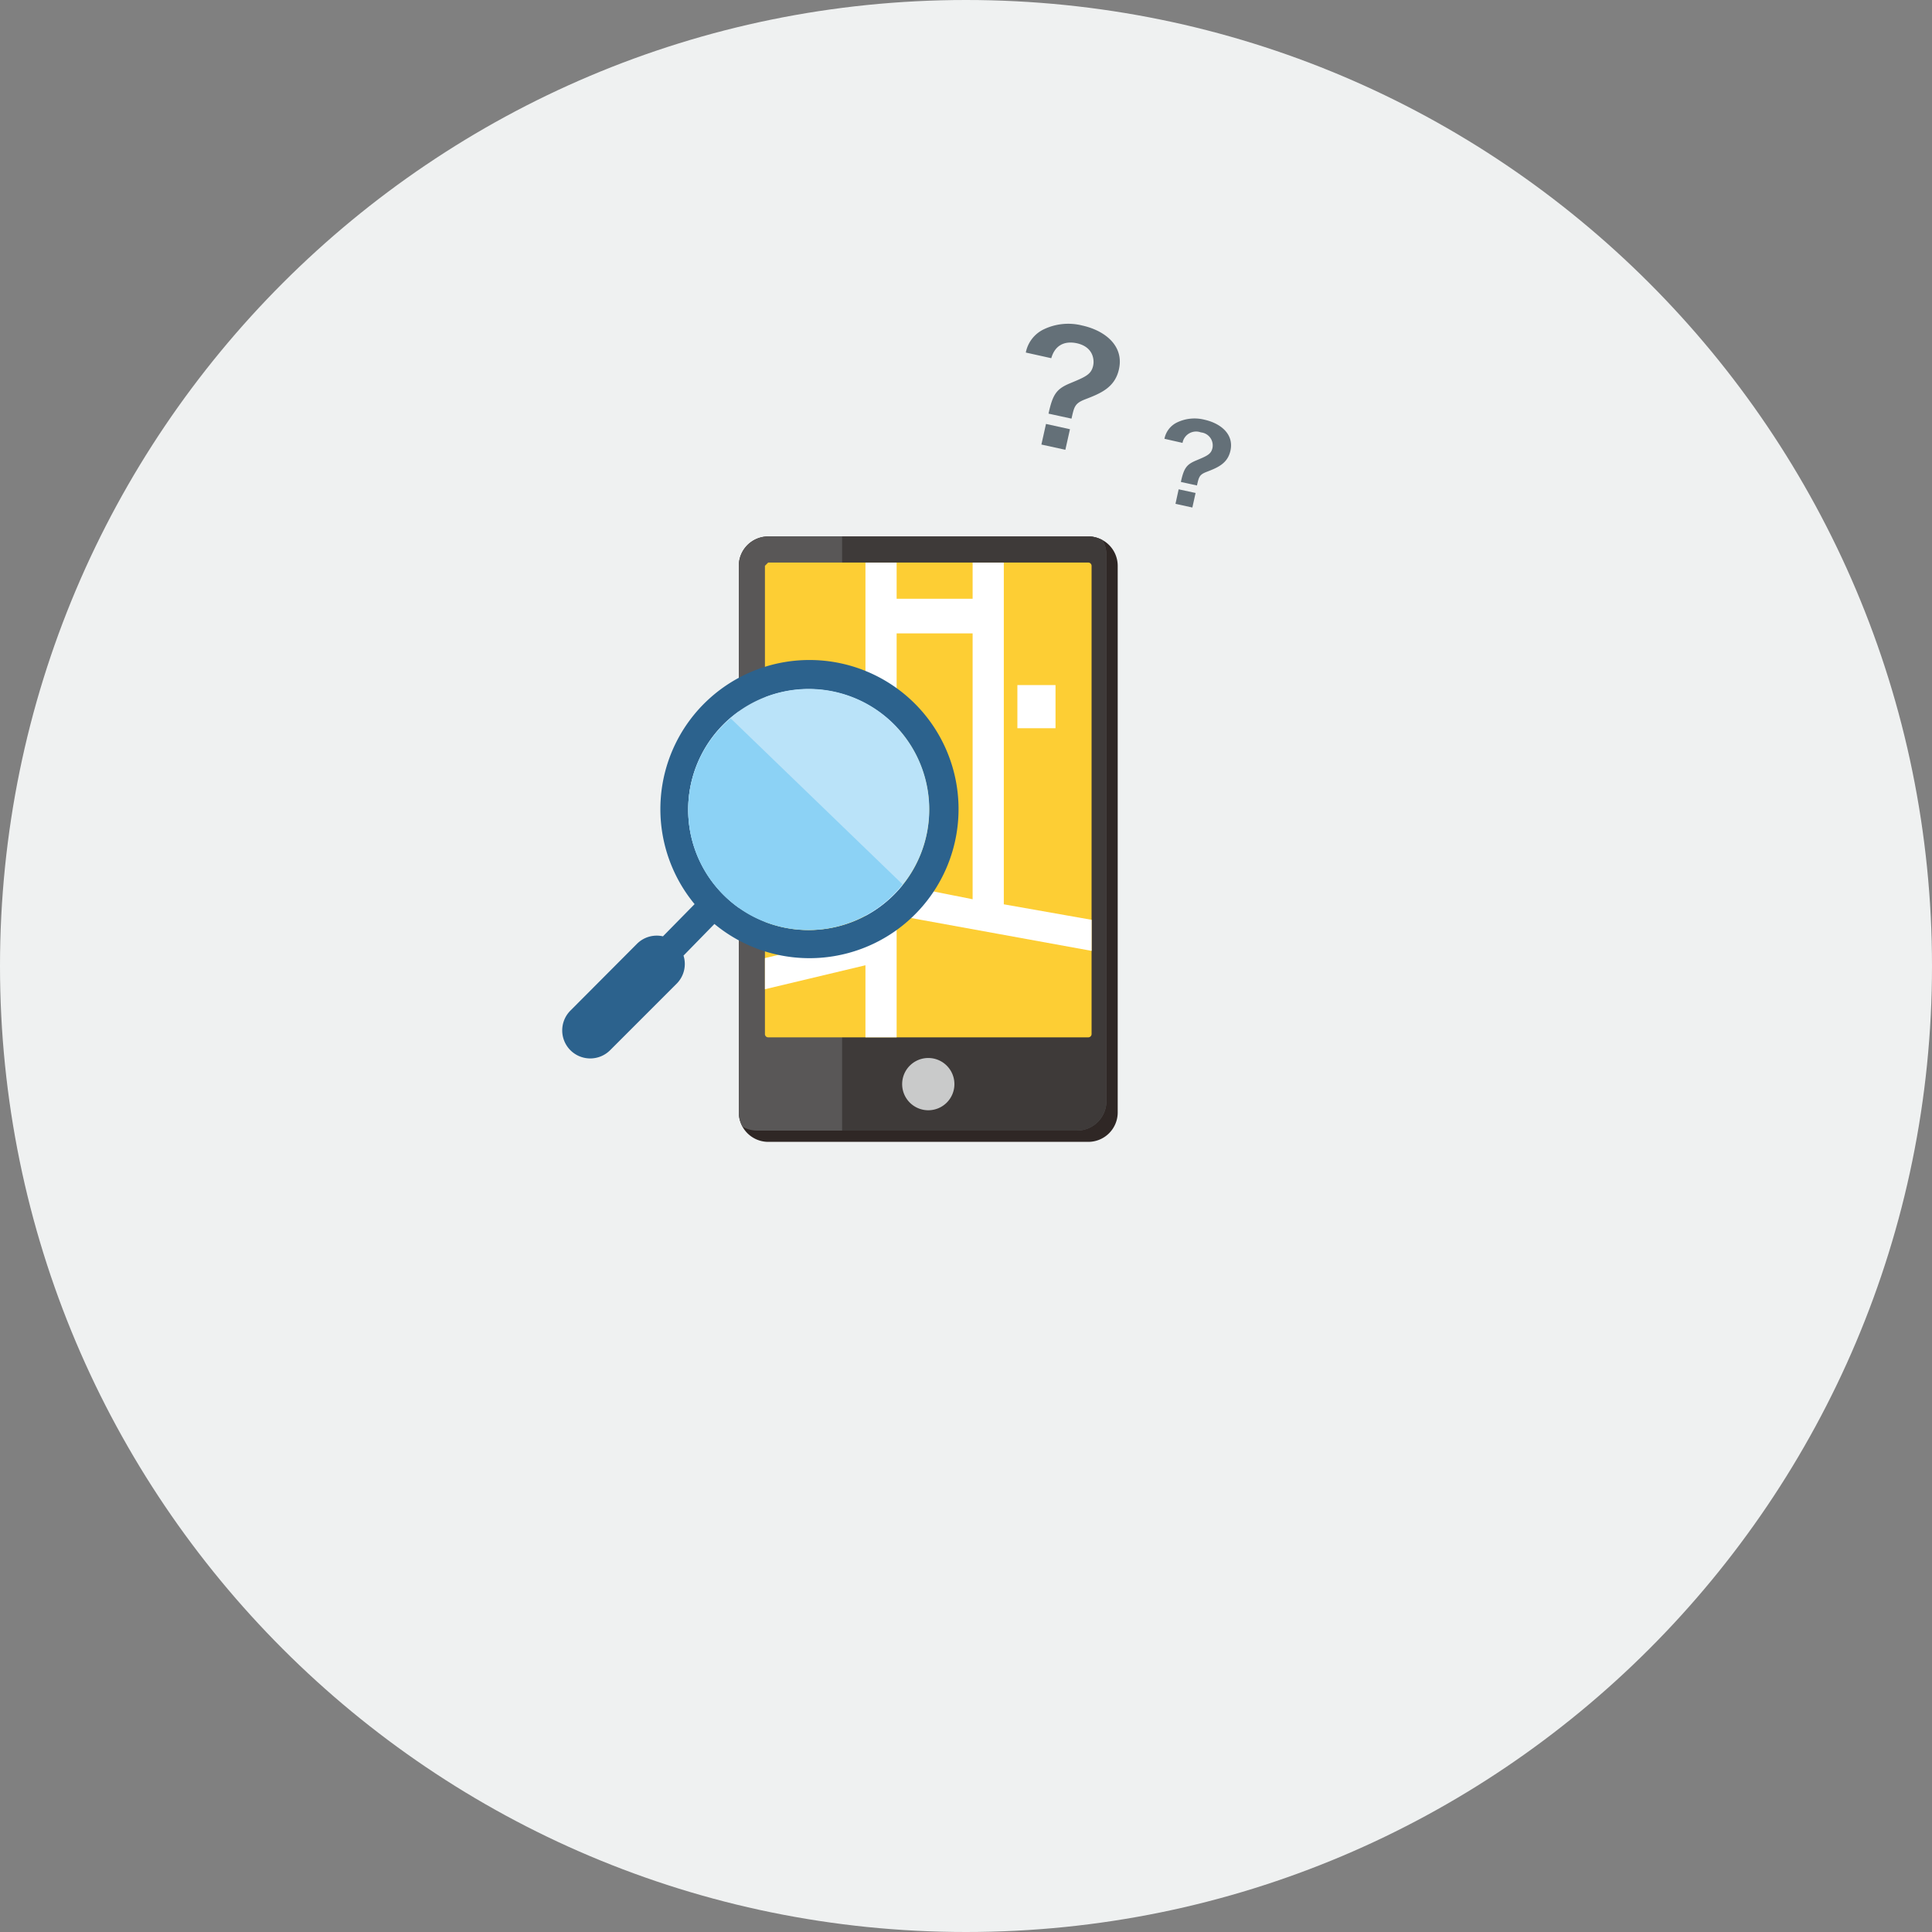 <svg id="Layer_1" data-name="Layer 1" xmlns="http://www.w3.org/2000/svg" viewBox="0 0 420 420"><rect x="0" y="0" width="420" height="420" fill="#808080" stroke="none"/><defs><style>.cls-1{fill:#eff1f1;}.cls-2{fill:#647078;}.cls-3{fill:#2f2725;}.cls-4{fill:#595757;}.cls-5{fill:#3e3a39;}.cls-6{fill:#fdce34;}.cls-7{fill:#c9caca;}.cls-8{fill:#fff;}.cls-9{fill:#2c628d;}.cls-10{fill:#bae3f9;}.cls-11{fill:#8cd2f5;}</style></defs><path class="cls-1" d="M420,210c0,116-94,210-210,210S0,326,0,210,94,0,210,0,420,94,420,210"/><path class="cls-2" d="M223,76.64a7.11,7.11,0,0,1,3.81-5,12.32,12.32,0,0,1,8.44-.88c4.89,1.07,9.15,4.37,8,9.51-.88,4-4,5.26-7.42,6.57-2.16.86-2.32,1.56-2.89,4.17l-5-1.09c.92-4.23,1.74-5.38,4.71-6.61,3.37-1.4,4.59-1.91,5-3.85.26-1.19.07-4-3.5-4.83-2.95-.64-4.87.63-5.61,3.24Zm3.39,20,1-4.48,5.21,1.15-1,4.47Z"/><path class="cls-2" d="M253.14,95.39a5,5,0,0,1,2.69-3.53,8.77,8.77,0,0,1,6-.62c3.45.76,6.46,3.09,5.66,6.72-.62,2.83-2.81,3.71-5.23,4.64-1.53.6-1.64,1.1-2.05,2.94l-3.5-.77c.66-3,1.23-3.8,3.33-4.67,2.38-1,3.24-1.35,3.54-2.71A2.84,2.84,0,0,0,261.07,94a3,3,0,0,0-4,2.28Zm2.4,14.14.69-3.16,3.68.8-.7,3.16Z"/><path class="cls-3" d="M236.59,116.62H167a6.4,6.4,0,0,0-6.39,6.39V241.84a6.4,6.4,0,0,0,6.39,6.39h69.59a6.4,6.4,0,0,0,6.39-6.39V123a6.4,6.4,0,0,0-6.39-6.39"/><path class="cls-4" d="M167,116.62a6.4,6.4,0,0,0-6.39,6.39V241.84a6.28,6.28,0,0,0,.84,3.1,6.28,6.28,0,0,0,3.1.84h69.59a6.41,6.41,0,0,0,6.39-6.39V120.56a6.5,6.5,0,0,0-.84-3.1,6.39,6.39,0,0,0-3.1-.84Z"/><path class="cls-5" d="M236.59,116.62H183.07V245.78h51.07a6.4,6.4,0,0,0,6.39-6.39V120.56a6.39,6.39,0,0,0-.84-3.1,6.39,6.39,0,0,0-3.1-.84"/><path class="cls-6" d="M167,225.51a.71.71,0,0,1-.71-.72V123l.71-.71h69.59a.73.73,0,0,1,.71.72V224.79a.72.72,0,0,1-.72.72Z"/><path class="cls-7" d="M207.48,235.7A5.68,5.68,0,1,1,201.8,230a5.68,5.68,0,0,1,5.68,5.68"/><rect class="cls-8" x="177.41" y="175.07" width="8.24" height="9.7"/><rect class="cls-8" x="221.17" y="148.93" width="8.29" height="9.38"/><path class="cls-8" d="M166.29,146.41v6.77h21.85v49.9l-21.85,5.2v6.77l21.85-5.21v15.67h6.78V199l42.39,7.71v-6.75l-19.09-3.37V122.3h-6.78v7.87H194.92V122.3h-6.78v24.11Zm28.63-8.72h16.52v57.8l-16.52-3.29Z"/><path class="cls-9" d="M124,228.31a6.11,6.11,0,0,0,8.63,0l14.48-14.48a6.06,6.06,0,0,0,1.48-6.09l6.72-6.88a32.41,32.41,0,1,0-4.31-4.31l-6.88,7a6.08,6.08,0,0,0-5.65,1.63L124,219.7a6.1,6.1,0,0,0,0,8.61M149.61,176a26.19,26.19,0,1,1,7.68,18.53A26.11,26.11,0,0,1,149.61,176"/><path class="cls-10" d="M179.93,150.09a26.2,26.2,0,1,1-19.49,4.66,26.19,26.19,0,0,1,19.49-4.66"/><path class="cls-11" d="M196.2,192.24a26.1,26.1,0,1,1-37.36-36.08Z"/></svg>